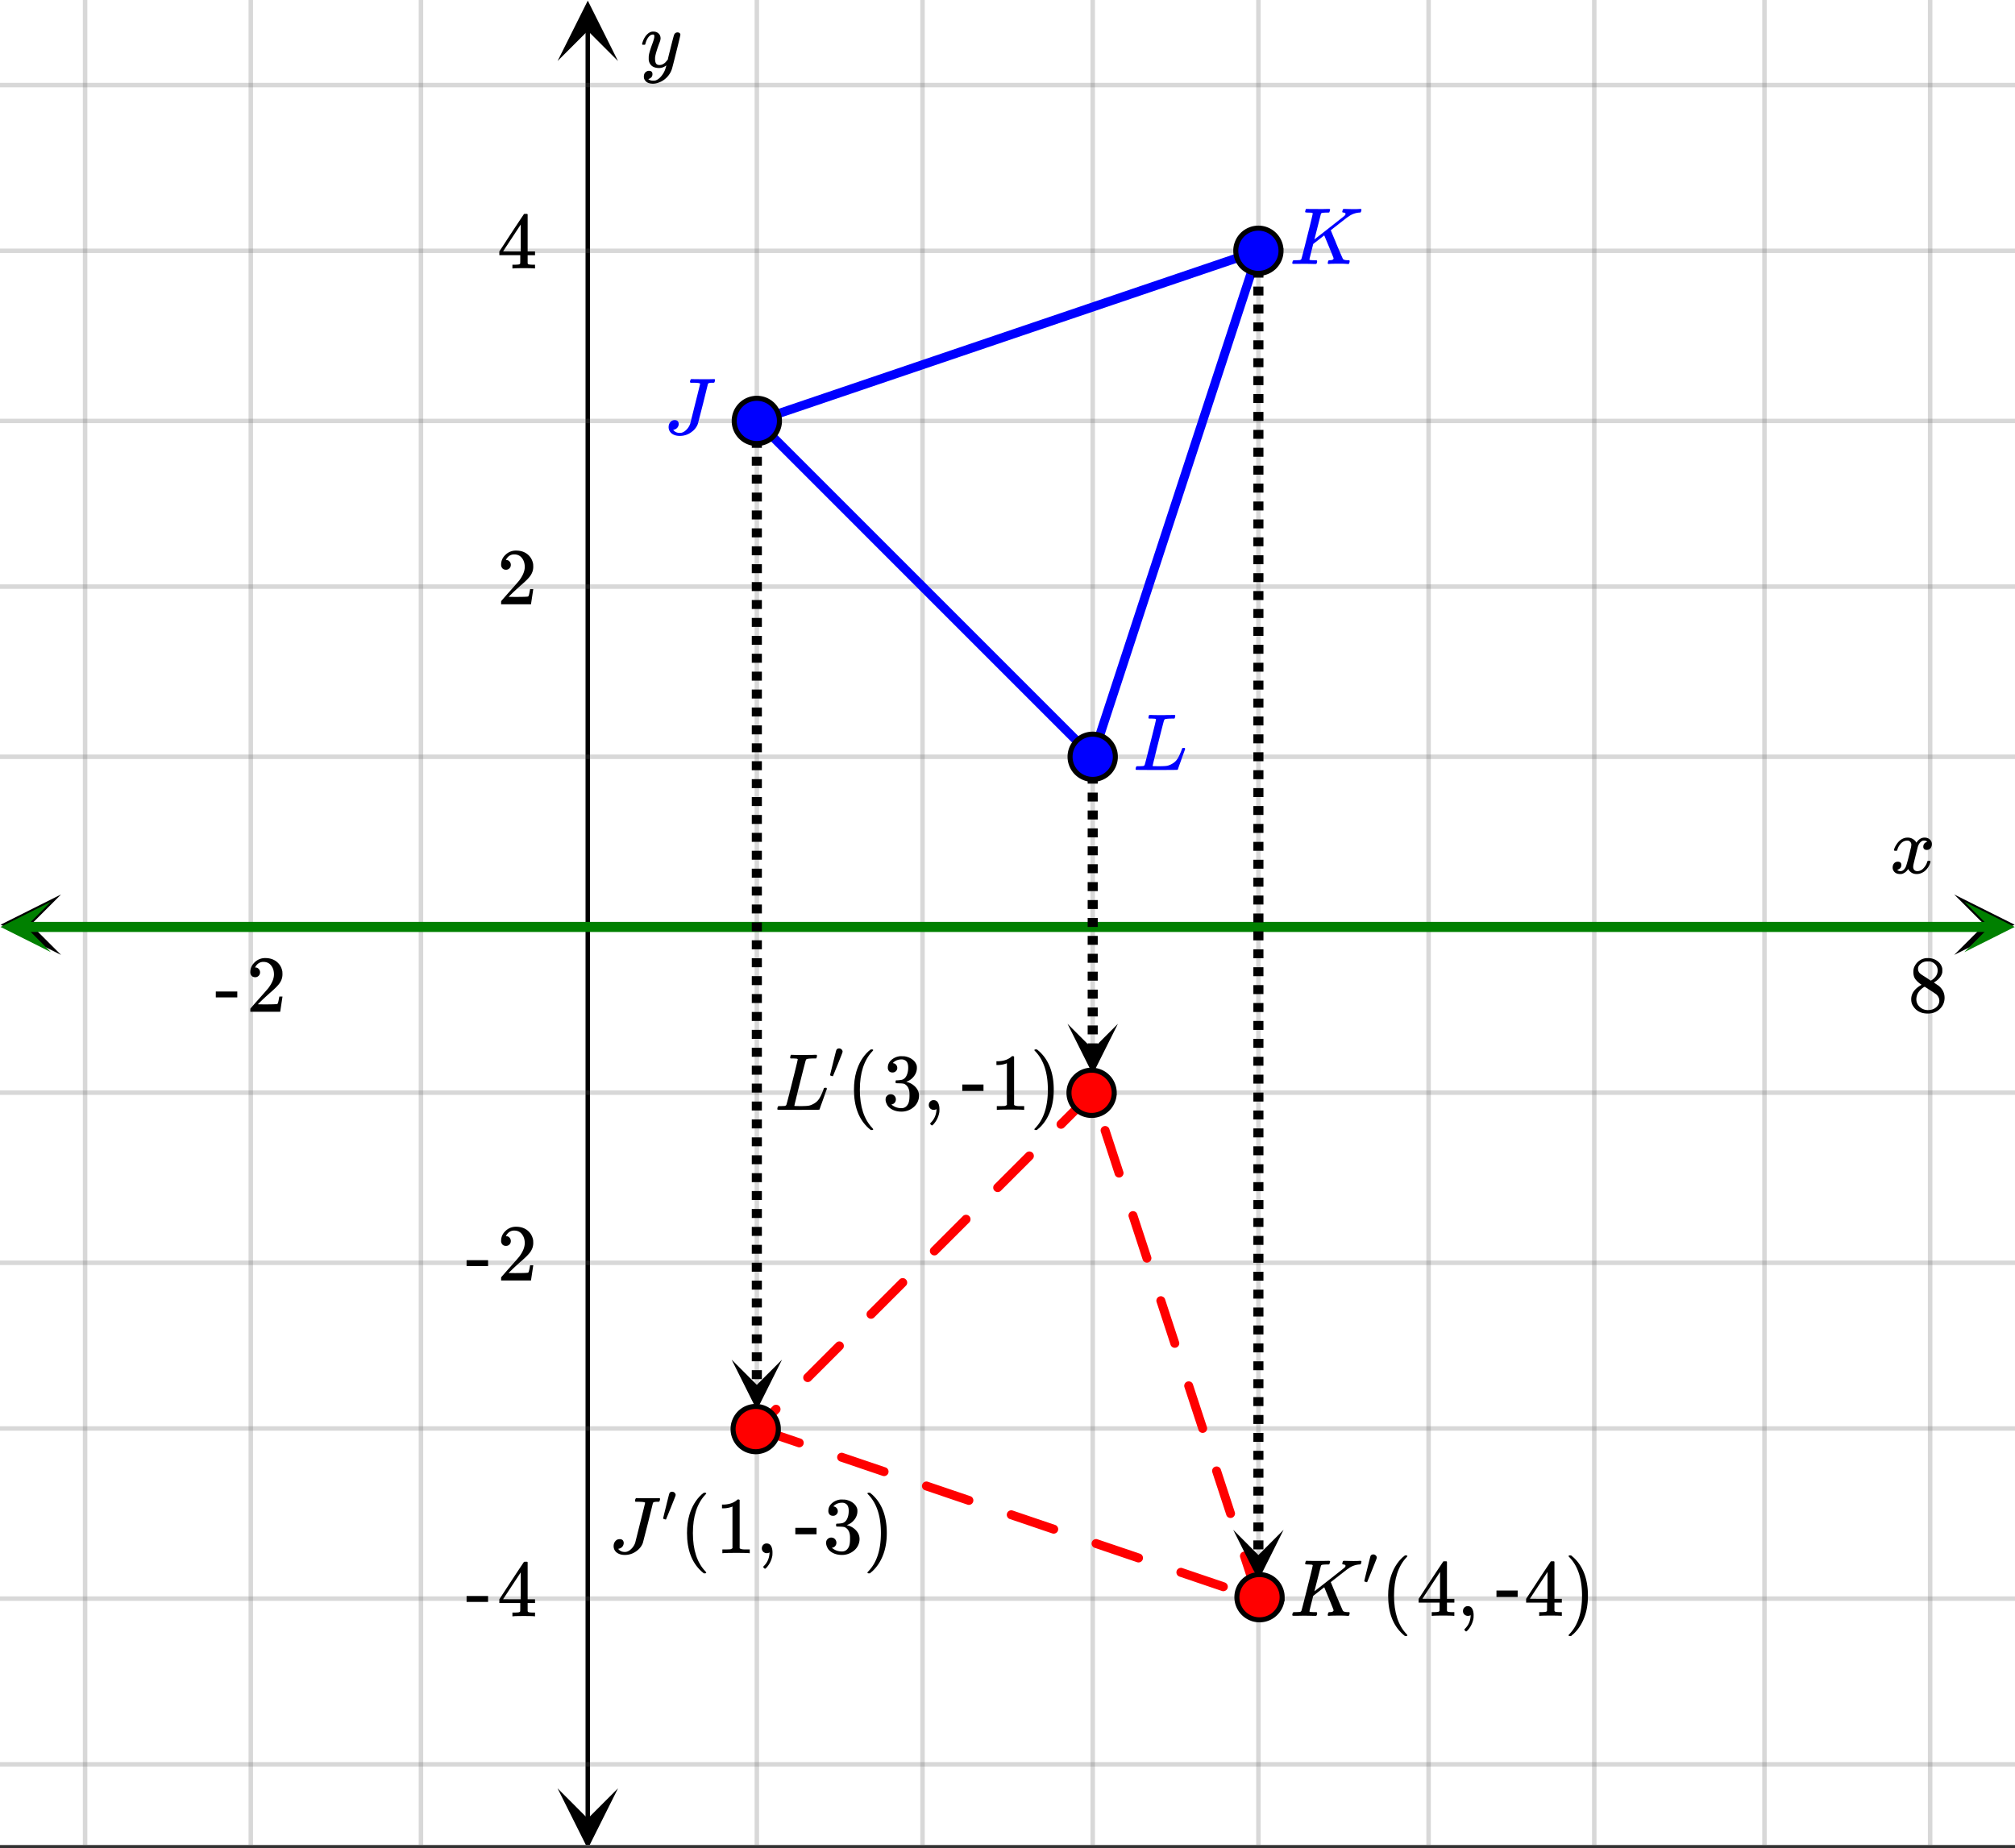 <svg xmlns="http://www.w3.org/2000/svg" xmlns:xlink="http://www.w3.org/1999/xlink" width="449.28" height="412.16" viewBox="0 0 336.96 309.12"><rect x="0" y="0" width="336.96" height="309.12" fill="#333333" stroke="none"/><defs><symbol overflow="visible" id="m"><path d="M.781-3.75C.727-3.8.703-3.848.703-3.89c.031-.25.172-.563.422-.938.414-.633.941-1.004 1.578-1.11.133-.007.235-.015.297-.015.313 0 .598.086.86.25.269.156.46.355.578.594.113-.157.187-.25.218-.282.332-.375.711-.562 1.14-.562.364 0 .661.105.891.312.227.211.344.465.344.766 0 .281-.078.516-.234.703a.776.776 0 0 1-.625.281.64.64 0 0 1-.422-.14.521.521 0 0 1-.156-.39c0-.415.222-.696.672-.845a.58.58 0 0 0-.141-.093.705.705 0 0 0-.39-.094.91.91 0 0 0-.266.031c-.336.149-.586.445-.75.89-.032.075-.164.579-.39 1.516-.231.93-.356 1.45-.376 1.563a1.827 1.827 0 0 0-.047.406c0 .211.063.383.188.516.125.125.289.187.5.187.383 0 .726-.16 1.031-.484.3-.32.508-.676.625-1.063.02-.082.04-.129.063-.14.03-.02.109-.031.234-.031.164 0 .25.039.25.109 0 .012-.012.058-.031.14-.149.563-.461 1.055-.938 1.47-.43.323-.875.484-1.344.484-.625 0-1.101-.282-1.421-.844-.262.406-.594.68-1 .812-.086.02-.2.032-.344.032-.524 0-.89-.188-1.11-.563a.953.953 0 0 1-.14-.531c0-.27.078-.5.234-.688a.798.798 0 0 1 .625-.28c.395 0 .594.187.594.562 0 .336-.164.574-.484.718a.359.359 0 0 1-.063.047l-.078.031c-.012.012-.024.016-.031.016h-.032c0 .031.063.074.188.125a.817.817 0 0 0 .36.078c.32 0 .597-.203.827-.61.102-.163.282-.75.532-1.75.05-.206.109-.437.171-.687.063-.257.11-.457.141-.593.031-.133.05-.211.063-.235a2.86 2.86 0 0 0 .078-.531.678.678 0 0 0-.188-.5.613.613 0 0 0-.484-.203c-.406 0-.762.156-1.063.469a2.562 2.562 0 0 0-.609 1.078c-.012.074-.031.12-.063.14a.752.752 0 0 1-.218.016zm0 0"/></symbol><symbol overflow="visible" id="q"><path d="M6.234-5.813c.125 0 .227.04.313.11.094.062.14.152.14.266 0 .117-.226 1.058-.671 2.828C5.578-.836 5.328.133 5.266.312a3.459 3.459 0 0 1-.688 1.22 3.641 3.641 0 0 1-1.11.874c-.491.239-.945.36-1.359.36-.687 0-1.152-.22-1.39-.657-.094-.125-.14-.304-.14-.53 0-.306.085-.544.265-.72.187-.168.379-.25.578-.25.394 0 .594.188.594.563 0 .332-.157.578-.47.734a.298.298 0 0 1-.062.032.295.295 0 0 0-.078.03c-.011.009-.023.016-.031.016L1.328 2c.031.05.129.11.297.172.133.05.273.078.422.078h.11c.155 0 .273-.012.359-.031.332-.094.648-.324.953-.688A3.69 3.69 0 0 0 4.188.25c.093-.3.14-.477.14-.531 0-.008-.012-.004-.031.015a.358.358 0 0 1-.078.047c-.336.239-.703.36-1.11.36-.46 0-.84-.106-1.14-.313-.293-.219-.48-.531-.563-.937a2.932 2.932 0 0 1-.015-.407c0-.218.007-.382.03-.5.063-.394.266-1.054.61-1.984.196-.531.297-.898.297-1.11a.838.838 0 0 0-.031-.265c-.024-.05-.074-.078-.156-.078h-.063c-.21 0-.406.094-.594.281-.293.293-.511.727-.656 1.297 0 .012-.008.027-.015.047a.188.188 0 0 1-.032.047l-.015.015c-.012.012-.028.016-.047.016h-.36C.305-3.8.281-3.836.281-3.86a.97.97 0 0 1 .047-.203c.188-.625.469-1.113.844-1.468.3-.282.617-.422.953-.422.383 0 .688.105.906.312.227.2.344.485.344.86-.023.168-.04.261-.047.281 0 .055-.07.246-.203.578-.367 1-.586 1.735-.656 2.203a1.857 1.857 0 0 0-.016.297c0 .344.05.61.156.797.114.18.313.266.594.266.207 0 .406-.051.594-.157a1.84 1.84 0 0 0 .422-.328c.093-.101.21-.242.36-.422a32.833 32.833 0 0 1 .25-1.063c.093-.35.175-.687.25-1 .343-1.35.534-2.062.577-2.124a.592.592 0 0 1 .578-.36zm0 0"/></symbol><symbol overflow="visible" id="s"><path d="M6.031-8.422c0-.113-.418-.172-1.25-.172h-.343c-.055-.039-.086-.078-.094-.11-.012-.03 0-.112.031-.25a.647.647 0 0 1 .14-.25h.235c.363.013 1.02.017 1.969.017h.875c.351-.008.601-.016.75-.016.101 0 .16.027.172.078.007.031.015.055.015.063 0 .023-.011.085-.031.187-.043.148-.078.23-.11.25-.03.023-.117.031-.25.031h-.124c-.387 0-.61.063-.672.188-.032.125-.309 1.242-.828 3.344-.575 2.23-.86 3.343-.86 3.343-.199.555-.578 1.028-1.14 1.422a3.18 3.18 0 0 1-1.891.594c-.543 0-.992-.137-1.344-.406a1.332 1.332 0 0 1-.515-1.079c0-.312.093-.582.28-.812a.908.908 0 0 1 .735-.344c.407 0 .63.2.672.594a1 1 0 0 1-.219.656.991.991 0 0 1-.578.344c-.074.012-.11.027-.11.047 0 .012.032.047.095.11.238.261.578.39 1.015.39.344 0 .676-.149 1-.453.332-.301.57-.664.719-1.094.031-.113.313-1.238.844-3.375.539-2.133.812-3.234.812-3.297zm0 0"/></symbol><symbol overflow="visible" id="A"><path d="M3.844-8.469c0-.008-.008-.02-.016-.031a.084.084 0 0 0-.047-.016c-.011-.007-.027-.02-.047-.03a.291.291 0 0 0-.093-.017c-.032-.007-.063-.015-.094-.015H3.343a.582.582 0 0 0-.14-.016h-.125c-.312 0-.48-.031-.5-.094-.012-.019 0-.093.031-.218.04-.164.079-.266.11-.297h.234c.363.012.973.015 1.828.015h.89c.384-.007.665-.015.845-.015.156 0 .234.039.234.11a.47.47 0 0 1-.047.187c-.043.187-.086.289-.125.297-.031.011-.172.015-.422.015-.492.012-.773.043-.843.094a.53.53 0 0 0-.094.094L4.125-4.11c.008 0 .836-.645 2.484-1.938 1.657-1.3 2.5-1.969 2.532-2 .125-.125.187-.226.187-.312 0-.133-.11-.211-.328-.235-.148 0-.219-.047-.219-.14 0-.02.016-.086.047-.204a.817.817 0 0 1 .063-.187c.02-.05.093-.078.218-.078.145 0 .383.008.72.015.343.012.624.016.843.016.476 0 .812-.008 1-.031.125 0 .207.008.25.015.039.012.062.055.062.126 0 .042-.015.12-.046.234a.821.821 0 0 1-.063.172c-.023.043-.105.062-.25.062a3.43 3.43 0 0 0-1.828.688l-.172.11c-.023.01-.484.37-1.39 1.077-.907.711-1.368 1.07-1.376 1.078l.125.297.375.907c.176.406.332.789.47 1.14.675 1.594 1.034 2.418 1.077 2.469.02.023.047.043.078.062.125.086.352.133.688.141h.281a.38.38 0 0 1 .063.125c.007.012 0 .094-.032.25A.551.551 0 0 1 9.86 0h-.156a14.908 14.908 0 0 0-1.281-.047c-1.063 0-1.68.016-1.844.047h-.125c-.062-.05-.101-.086-.11-.11 0-.019.016-.1.048-.25a.558.558 0 0 1 .093-.218c.032-.031.086-.047.172-.047.446 0 .672-.11.672-.328 0-.05-.262-.703-.781-1.953l-.781-1.875-1.844 1.437-.313 1.25C3.4-1.258 3.297-.82 3.297-.78c0 .054.015.086.047.094.062.03.304.054.734.062H4.5a.57.57 0 0 1 .078.156.888.888 0 0 1-.094.406C4.441-.02 4.375 0 4.281 0c-.156 0-.433-.004-.828-.016-.387-.007-.73-.015-1.031-.015-.281 0-.61.008-.985.015h-.78c-.118 0-.188-.02-.22-.062C.426-.118.422-.141.422-.141c0-.02.008-.086.031-.203.04-.133.078-.21.11-.234.039-.031.144-.047.312-.047.238 0 .508-.008.813-.031.125-.031.207-.086.25-.172.03-.031.351-1.274.968-3.735.625-2.468.938-3.769.938-3.906zm0 0"/></symbol><symbol overflow="visible" id="B"><path d="M3.844-8.469c0-.008-.008-.02-.016-.031a.084.084 0 0 0-.047-.016c-.011-.007-.027-.02-.047-.03a.291.291 0 0 0-.093-.017c-.032-.007-.063-.015-.094-.015H3.343a.582.582 0 0 0-.14-.016h-.531c-.043-.008-.07-.039-.078-.094-.024-.019-.016-.097.015-.234.04-.176.079-.27.11-.281h.203c.488.023 1.062.031 1.719.031h.53c.24-.008.411-.015.516-.015h.485c.195-.008.348-.016.453-.016h.359c.051.055.079.09.079.11.007.023 0 .105-.032.25a.58.58 0 0 1-.11.25h-.515c-.625.011-.992.054-1.093.124-.063.031-.125.164-.188.39a248.53 248.53 0 0 0-.906 3.548c-.149.586-.305 1.21-.469 1.875a95.478 95.478 0 0 1-.36 1.469l-.109.484c0 .043.035.062.11.062.082 0 .347.008.796.016.676 0 1.157-.02 1.438-.063.281-.039.594-.16.938-.359.363-.207.656-.484.875-.828.218-.352.437-.816.656-1.39.062-.176.11-.301.14-.376a.458.458 0 0 1 .235-.046h.172a.57.57 0 0 1 .078.156c0 .023-.094.289-.281.797-.18.511-.372 1.054-.579 1.625-.21.574-.324.902-.343.984-.032.055-.059.086-.079.094C7.415-.008 6.258 0 3.97 0 1.676 0 .516-.008.484-.031c-.03-.02-.046-.055-.046-.11 0-.062.003-.125.015-.187.05-.164.098-.258.14-.281a.954.954 0 0 1 .204-.016h.078c.238 0 .508-.008.813-.031.125-.031.207-.086.25-.172.03-.031.351-1.274.968-3.735.625-2.468.938-3.769.938-3.906zm0 0"/></symbol><symbol overflow="visible" id="n"><path d="M2.313-4.516c-.438-.289-.778-.593-1.016-.906-.242-.312-.36-.723-.36-1.234 0-.383.07-.707.22-.969.195-.406.488-.734.874-.984.383-.25.82-.375 1.313-.375.613 0 1.144.164 1.594.484.445.324.722.734.828 1.234.007.055.015.164.015.329 0 .199-.008.328-.015.39-.137.594-.547 1.11-1.235 1.547l-.156.11c.5.343.758.523.781.53.664.544 1 1.215 1 2.016 0 .73-.265 1.356-.797 1.875-.53.508-1.199.766-2 .766C2.254.297 1.441-.11.922-.922c-.23-.32-.344-.71-.344-1.172 0-.976.578-1.785 1.735-2.422zM5-6.922c0-.383-.125-.71-.375-.984a1.69 1.69 0 0 0-.922-.516h-.437c-.48 0-.883.164-1.204.485-.23.21-.343.453-.343.734 0 .387.164.695.5.922.039.043.328.23.86.562l.78.516c.008-.008.067-.047.172-.11a2.95 2.95 0 0 0 .25-.187C4.758-5.883 5-6.36 5-6.922zM1.437-2.109c0 .523.192.96.579 1.312a2.01 2.01 0 0 0 1.359.516c.363 0 .695-.07 1-.219.3-.156.531-.36.688-.61.144-.226.218-.472.218-.734 0-.383-.156-.726-.468-1.031-.075-.07-.45-.328-1.125-.766l-.407-.265C3.133-4 3.02-4.07 2.937-4.125l-.109-.063-.156.079c-.563.367-.938.812-1.125 1.343-.074.243-.11.461-.11.657zm0 0"/></symbol><symbol overflow="visible" id="o"><path d="M.14-2.406v-.985h3.594v.985zm0 0"/></symbol><symbol overflow="visible" id="p"><path d="M1.484-5.781c-.25 0-.449-.078-.593-.235a.872.872 0 0 1-.22-.609c0-.645.243-1.195.735-1.656a2.46 2.46 0 0 1 1.766-.703c.77 0 1.41.21 1.922.625.508.418.82.964.937 1.64.008.168.016.32.016.453 0 .524-.156 1.012-.469 1.47-.25.374-.758.89-1.516 1.546-.324.281-.777.695-1.359 1.234l-.781.766 1.016.016c1.414 0 2.164-.024 2.25-.079.039-.007.085-.101.14-.28.031-.095.094-.4.188-.923v-.03h.53v.03l-.374 2.47V0h-5v-.25c0-.188.008-.29.031-.313.008-.007.383-.437 1.125-1.28.977-1.095 1.61-1.813 1.89-2.157.602-.82.907-1.57.907-2.25 0-.594-.156-1.086-.469-1.484-.312-.407-.746-.61-1.297-.61-.523 0-.945.235-1.265.703-.024.032-.047.079-.078.141a.274.274 0 0 0-.047.078c0 .012.02.016.062.016a.68.68 0 0 1 .547.25.801.801 0 0 1 .219.562c0 .23-.078.422-.235.578a.76.76 0 0 1-.578.235zm0 0"/></symbol><symbol overflow="visible" id="r"><path d="M6.234 0c-.125-.031-.71-.047-1.75-.047-1.074 0-1.671.016-1.796.047h-.126v-.625h.422c.383-.008.618-.031.704-.063a.286.286 0 0 0 .171-.14c.008-.008.016-.25.016-.719v-.672h-3.5v-.625l2.031-3.11A431.58 431.58 0 0 1 4.5-9.108c.02-.008.113-.016.281-.016h.25l.078.078v6.203h1.235v.625H5.109V-.89a.25.25 0 0 0 .079.157c.07.062.328.101.765.109h.39V0zm-2.28-2.844v-4.5L1-2.859l1.469.015zm0 0"/></symbol><symbol overflow="visible" id="t"><path d="M4.484 3.25c0 .082-.078.125-.234.125h-.172l-.39-.328C2.07 1.578 1.265-.563 1.265-3.375c0-1.094.129-2.094.39-3C2.07-7.789 2.75-8.93 3.688-9.797c.07-.05.144-.11.218-.172.082-.07.14-.117.172-.14h.172c.102 0 .164.015.188.046.03.024.046.047.046.079 0 .03-.046.093-.14.187C2.945-8.317 2.25-6.172 2.25-3.359c0 2.804.695 4.937 2.094 6.406.093.101.14.172.14.203zm0 0"/></symbol><symbol overflow="visible" id="u"><path d="M5.61 0c-.157-.031-.872-.047-2.141-.047C2.207-.047 1.5-.03 1.344 0h-.157v-.625h.344c.52 0 .86-.008 1.016-.031.07-.008.18-.067.328-.172v-6.969c-.023 0-.059.016-.11.047a4.134 4.134 0 0 1-1.39.25h-.25v-.625h.25c.758-.02 1.39-.188 1.89-.5a2.46 2.46 0 0 0 .422-.313c.008-.03.063-.046.157-.046a.36.36 0 0 1 .234.078v8.078c.133.137.43.203.89.203h.798V0zm0 0"/></symbol><symbol overflow="visible" id="v"><path d="M1.281-.234a.767.767 0 0 1-.234-.563c0-.226.07-.422.219-.578a.768.768 0 0 1 .578-.25c.343 0 .593.148.75.438.156.28.234.64.234 1.078a8.8 8.8 0 0 1-.015.468 4.012 4.012 0 0 1-.985 2.063c-.137.125-.219.187-.25.187s-.09-.043-.172-.125c-.086-.074-.125-.132-.125-.171 0-.043.047-.11.14-.204.552-.562.852-1.25.907-2.062v-.172c-.012 0-.039.016-.078.047A.829.829 0 0 1 1.89 0a.85.85 0 0 1-.609-.234zm0 0"/></symbol><symbol overflow="visible" id="x"><path d="M1.719-6.25c-.25 0-.446-.07-.578-.219a.863.863 0 0 1-.204-.593c0-.508.196-.938.594-1.282a2.566 2.566 0 0 1 1.407-.625h.203c.312 0 .507.008.593.016.301.043.602.137.907.281.593.305.968.727 1.125 1.266.02.093.03.218.03.375 0 .523-.167.996-.5 1.422-.323.418-.73.714-1.218.89-.055.024-.055.04 0 .047.008 0 .05.012.125.031.55.157 1.016.446 1.39.86.376.418.563.89.563 1.422 0 .367-.086.718-.25 1.062-.218.461-.574.84-1.062 1.14-.492.302-1.04.454-1.64.454-.595 0-1.122-.125-1.579-.375-.46-.25-.766-.586-.922-1.016a1.45 1.45 0 0 1-.14-.656c0-.25.082-.453.25-.61a.831.831 0 0 1 .609-.25c.25 0 .453.087.61.25.163.169.25.372.25.61 0 .21-.063.39-.188.547a.768.768 0 0 1-.469.281l-.094.031c.489.407 1.047.61 1.672.61.5 0 .875-.239 1.125-.719.156-.29.234-.742.234-1.36v-.265c0-.852-.292-1.426-.875-1.719-.124-.05-.398-.082-.812-.093l-.563-.016-.046-.031c-.024-.02-.032-.086-.032-.204 0-.113.008-.18.032-.203.03-.03.054-.046.078-.046.25 0 .508-.02.781-.063.395-.05.695-.27.906-.656.207-.395.313-.867.313-1.422 0-.582-.157-.973-.469-1.172a1.131 1.131 0 0 0-.64-.188c-.45 0-.844.122-1.188.36l-.125.094a.671.671 0 0 0-.094.109l-.047.047a.88.88 0 0 0 .094.031c.176.024.328.11.453.266.125.148.188.32.188.515a.715.715 0 0 1-.235.547.76.76 0 0 1-.562.219zm0 0"/></symbol><symbol overflow="visible" id="y"><path d="M.813-10.094l.046-.015h.297l.375.312C3.156-8.317 3.97-6.176 3.97-3.375c0 1.105-.133 2.105-.39 3C3.16 1.039 2.476 2.18 1.53 3.047c-.062.05-.136.11-.218.172-.075.07-.125.125-.157.156H1a.547.547 0 0 1-.219-.031c-.031-.024-.047-.07-.047-.14.008 0 .063-.06.157-.173C2.285 1.582 2.984-.55 2.984-3.375c0-2.82-.699-4.957-2.093-6.406-.094-.102-.149-.16-.157-.172 0-.07.024-.117.079-.14zm0 0"/></symbol><symbol overflow="visible" id="w"><path d="M.656-4.234h3.547v1.078H.656zm0 0"/></symbol><symbol overflow="visible" id="z"><path d="M1.781-5.031c.157 0 .29.058.407.172a.485.485 0 0 1 .171.359.547.547 0 0 1-.03.14c0 .044-.263.712-.782 2C1.023-1.065.757-.413.75-.405c-.012.011-.027.015-.047.015A.734.734 0 0 1 .5-.437C.344-.488.266-.523.266-.547c0-.039.164-.734.5-2.078.332-1.352.515-2.063.546-2.125.083-.188.239-.281.47-.281zm0 0"/></symbol><clipPath id="a"><path d="M0 0h336.96v308.543H0zm0 0"/></clipPath><clipPath id="b"><path d="M.102 149.59H11V160H.102zm0 0"/></clipPath><clipPath id="c"><path d="M326.79 149.59h10.17V160h-10.17zm0 0"/></clipPath><clipPath id="d"><path d="M13 0h311v308.543H13zm0 0"/></clipPath><clipPath id="e"><path d="M93.238 299H104v9.543H93.238zm0 0"/></clipPath><clipPath id="f"><path d="M93.238 0H104v10.21H93.238zm0 0"/></clipPath><clipPath id="g"><path d="M0 13h336.96v283H0zm0 0"/></clipPath><clipPath id="h"><path d="M.086 150.809H9V160H.086zm0 0"/></clipPath><clipPath id="i"><path d="M328.492 150.809h8.469V160h-8.469zm0 0"/></clipPath><clipPath id="j"><path d="M122 227.39h8.773V236H122zm0 0"/></clipPath><clipPath id="k"><path d="M206 255.848h8.648V265H206zm0 0"/></clipPath><clipPath id="l"><path d="M178 171.223h8.941V180H178zm0 0"/></clipPath></defs><g clip-path="url(#a)" fill="#fff"><path d="M0 0h337v309.293H0zm0 0"/><path d="M0 0h337v309.293H0zm0 0"/></g><path d="M5.055 154.645h326.89" fill="none" stroke="#000" stroke-width=".749"/><g clip-path="url(#b)"><path d="M10.21 149.59L.103 154.645l10.109 5.054-5.055-5.054zm0 0"/></g><g clip-path="url(#c)"><path d="M326.79 149.59l10.108 5.055-10.109 5.054 5.055-5.054zm0 0"/></g><g clip-path="url(#d)"><path d="M126.563 0v309.293M154.27 0v309.293M182.73 0v309.293M210.439 0v309.293M238.895 0v309.293M266.605 0v309.293M295.064 0v309.293M322.77 0v309.293M70.395 0v309.293M41.938 0v309.293M14.23 0v309.293" fill="none" stroke-linecap="round" stroke-linejoin="round" stroke="#666" stroke-opacity=".251" stroke-width=".749"/></g><path d="M98.293 304.234V5.054" fill="none" stroke="#000" stroke-width=".749"/><g clip-path="url(#e)"><path d="M93.238 299.078l5.055 10.113 5.055-10.113-5.055 5.059zm0 0"/></g><g clip-path="url(#f)"><path d="M93.238 10.21L98.293.103l5.055 10.109-5.055-5.055zm0 0"/></g><g clip-path="url(#g)"><path d="M0 126.563h337M0 98.105h337M0 70.395h337M0 41.938h337M0 14.23h337M0 182.73h337M0 211.189h337M0 238.895h337M0 267.352h337M0 295.062h337" fill="none" stroke-linecap="round" stroke-linejoin="round" stroke="#666" stroke-opacity=".251" stroke-width=".749"/></g><path d="M210.438 267.352L182.73 182.73M209.727 267.586l-2.332-7.117a.742.742 0 0 1 .042-.57.743.743 0 0 1 .438-.376.742.742 0 0 1 .57.043.743.743 0 0 1 .375.438l2.328 7.117a.71.71 0 0 1-.043.57.735.735 0 0 1-.433.375.736.736 0 0 1-.574-.046.706.706 0 0 1-.371-.434zm-4.66-14.234l-2.333-7.118a.725.725 0 0 1 .043-.57.732.732 0 0 1 .438-.375.726.726 0 0 1 .57.047c.184.09.309.238.375.434l2.328 7.117a.71.71 0 0 1-.043.57.75.75 0 0 1-1.008.332.724.724 0 0 1-.37-.437zm-4.66-14.235L198.073 232a.725.725 0 0 1 .043-.57.732.732 0 0 1 .438-.375.726.726 0 0 1 .57.047c.184.09.309.238.371.433l2.332 7.117a.725.725 0 0 1-.043.57.732.732 0 0 1-.437.376.725.725 0 0 1-.57-.043.713.713 0 0 1-.372-.438zm-4.665-14.234l-2.328-7.117a.71.71 0 0 1 .043-.57.735.735 0 0 1 .434-.376.736.736 0 0 1 .574.047.717.717 0 0 1 .37.434l2.333 7.117a.725.725 0 0 1-.043.57.732.732 0 0 1-.438.375.725.725 0 0 1-.57-.043.732.732 0 0 1-.375-.437zm-4.66-14.235l-2.328-7.117a.71.71 0 0 1 .043-.57.717.717 0 0 1 .433-.371c.2-.067.387-.05.575.043a.717.717 0 0 1 .37.433l2.333 7.118a.726.726 0 0 1-.047.57.712.712 0 0 1-.434.375.725.725 0 0 1-.57-.043.732.732 0 0 1-.375-.438zm-4.66-14.234l-2.328-7.117a.71.71 0 0 1 .043-.57.717.717 0 0 1 .433-.372.71.71 0 0 1 .57.043.723.723 0 0 1 .376.434l2.332 7.117a.726.726 0 0 1-.047.57.723.723 0 0 1-.434.376.725.725 0 0 1-.57-.043.72.72 0 0 1-.375-.438zm0 0M182.73 182.73l-56.167 56.165M183.258 183.258l-5.293 5.297a.735.735 0 0 1-.531.218.735.735 0 0 1-.532-.218.735.735 0 0 1-.218-.532.72.72 0 0 1 .218-.527l5.297-5.297a.728.728 0 0 1 .531-.219.72.72 0 0 1 .528.22.713.713 0 0 1 .219.53c0 .208-.07.383-.22.528zm-10.59 10.59l-5.297 5.297a.72.72 0 0 1-.527.218.735.735 0 0 1-.531-.218.728.728 0 0 1-.22-.532c0-.203.075-.383.22-.527l5.296-5.297a.72.72 0 0 1 .528-.219c.207 0 .383.075.531.22a.735.735 0 0 1 .219.53.72.72 0 0 1-.219.528zm-10.59 10.593l-5.297 5.293a.713.713 0 0 1-.531.22.705.705 0 0 1-.527-.22.705.705 0 0 1-.22-.527.72.72 0 0 1 .22-.531l5.293-5.293a.723.723 0 0 1 .53-.223c.208 0 .384.074.532.223a.72.72 0 0 1 .219.527.735.735 0 0 1-.219.531zm-10.594 10.59l-5.293 5.297a.735.735 0 0 1-.53.219.72.72 0 0 1-.528-.219.723.723 0 0 1-.223-.531c0-.207.074-.383.223-.531l5.293-5.293a.72.72 0 0 1 .531-.22c.207 0 .383.071.527.22.149.144.223.32.223.527a.717.717 0 0 1-.223.531zm-10.59 10.59l-5.296 5.297a.72.72 0 0 1-.528.219.735.735 0 0 1-.53-.219.735.735 0 0 1-.22-.531.72.72 0 0 1 .22-.528l5.296-5.297a.728.728 0 0 1 .531-.218c.203 0 .383.074.528.219a.72.72 0 0 1 .218.53c0 .208-.07.384-.218.528zm-10.59 10.594l-3.214 3.21a.72.72 0 0 1-.528.22.735.735 0 0 1-.53-.22.735.735 0 0 1-.22-.53.72.72 0 0 1 .22-.528l3.214-3.215a.72.72 0 0 1 .527-.218c.207 0 .383.074.532.218a.735.735 0 0 1 .218.532.735.735 0 0 1-.218.53zm0 0M126.563 238.895l83.874 28.457" fill="red"/><path d="M126.805 238.188l7.09 2.406c.195.066.34.191.43.375a.719.719 0 0 1 .038.574.711.711 0 0 1-.379.43.708.708 0 0 1-.57.039l-7.094-2.407a.711.711 0 0 1-.43-.378.725.725 0 0 1-.038-.57.742.742 0 0 1 .378-.434.734.734 0 0 1 .575-.036zM140.988 243l7.09 2.406c.195.067.34.192.43.375a.719.719 0 0 1 .039.574.711.711 0 0 1-.379.43.708.708 0 0 1-.57.04l-7.094-2.407a.711.711 0 0 1-.43-.379.725.725 0 0 1-.039-.57.73.73 0 0 1 .38-.434.734.734 0 0 1 .573-.035zm14.184 4.813l7.09 2.406c.195.066.34.191.43.375a.719.719 0 0 1 .038.574.711.711 0 0 1-.378.43.725.725 0 0 1-.57.039l-7.095-2.407a.724.724 0 0 1-.43-.378.725.725 0 0 1-.038-.57.73.73 0 0 1 .379-.434.734.734 0 0 1 .574-.036zm14.183 4.812l7.09 2.406c.196.067.34.192.43.375a.719.719 0 0 1 .04.574.711.711 0 0 1-.38.43.725.725 0 0 1-.57.04l-7.094-2.407a.723.723 0 0 1-.43-.379.726.726 0 0 1-.039-.57.73.73 0 0 1 .38-.434.734.734 0 0 1 .573-.035zm14.184 4.813l7.09 2.402c.195.066.34.195.43.379a.719.719 0 0 1 .039.574.711.711 0 0 1-.38.43.725.725 0 0 1-.57.039l-7.093-2.407a.723.723 0 0 1-.43-.378.734.734 0 0 1-.04-.575.735.735 0 0 1 .38-.43.717.717 0 0 1 .574-.034zm14.184 4.808l7.09 2.406c.195.067.34.196.43.38a.718.718 0 0 1 .038.573.722.722 0 0 1-.379.43.725.725 0 0 1-.57.04l-7.094-2.407a.723.723 0 0 1-.43-.379.734.734 0 0 1-.038-.574.723.723 0 0 1 .378-.43.734.734 0 0 1 .575-.039zm0 0" fill="red"/><path d="M210.438 41.938l-27.707 84.625M182.73 126.563l-56.167-56.168M126.563 70.395l83.875-28.457" fill="red" stroke-width="1.498" stroke-linecap="round" stroke="#00f"/><path d="M4.21 155.02h328.58" fill="none" stroke-width="1.685" stroke="green"/><g clip-path="url(#h)"><path d="M8.508 150.809l-8.422 4.21 8.422 4.215-4.211-4.214zm0 0" fill="green"/></g><g clip-path="url(#i)"><path d="M328.492 150.809l8.422 4.21-8.422 4.215 4.211-4.214zm0 0" fill="green"/></g><path d="M127.406 70.395v1.5h-1.687v-1.5m1.687 2.996v1.5h-1.687v-1.5m1.687 2.996v1.496h-1.687v-1.496m1.687 2.996v1.496h-1.687v-1.496m1.687 2.996v1.496h-1.687v-1.496m1.687 2.996v1.496h-1.687v-1.496m1.687 2.992v1.5h-1.687v-1.5m1.687 2.996v1.5h-1.687v-1.5m1.687 2.996v1.5h-1.687v-1.5m1.687 2.996v1.497h-1.687v-1.497m1.687 2.997v1.496h-1.687v-1.496m1.687 2.996v1.496h-1.687v-1.496m1.687 2.996v1.496h-1.687v-1.496m1.687 2.992v1.5h-1.687v-1.5m1.687 2.996v1.5h-1.687v-1.5m1.687 2.996v1.5h-1.687v-1.5m1.687 2.996v1.496h-1.687v-1.496m1.687 2.996v1.496h-1.687v-1.496m1.687 2.996v1.496h-1.687v-1.496m1.687 2.996v1.497h-1.687v-1.496m1.687 2.996v1.496h-1.687v-1.496m1.687 2.992v1.5h-1.687v-1.5m1.687 2.996v1.5h-1.687v-1.5m1.687 2.996v1.5h-1.687v-1.5m1.687 2.996v1.496h-1.687v-1.496m1.687 2.996v1.496h-1.687v-1.496m1.687 2.996v1.496h-1.687v-1.496m1.687 2.996v1.496h-1.687v-1.496m1.687 2.993v1.5h-1.687v-1.5m1.687 2.996v1.5h-1.687v-1.5m1.687 2.996v1.5h-1.687v-1.5m1.687 2.996v1.496h-1.687v-1.496m1.687 2.996v1.496h-1.687v-1.496m1.687 2.996v1.496h-1.687v-1.496m1.687 2.996v1.496h-1.687v-1.496m1.687 2.992v1.5h-1.687v-1.5m1.687 2.996v1.5h-1.687v-1.5m1.687 2.996v1.5h-1.687v-1.5m1.687 2.997v1.496h-1.687v-1.496m1.687 2.996v1.496h-1.687v-1.496m1.687 2.996v1.496h-1.687v-1.496m1.687 2.996v1.496h-1.687v-1.496m1.687 2.992v1.5h-1.687v-1.5m1.687 2.996v1.5h-1.687v-1.5m1.687 2.996v1.5h-1.687v-1.5m1.687 2.996v1.496h-1.687v-1.496m1.687 2.996v1.496h-1.687v-1.496m1.687 2.996v1.497h-1.687v-1.496m1.687 2.996v1.496h-1.687v-1.496m1.687 2.996v1.496h-1.687v-1.496m1.687 2.992v1.5h-1.687v-1.5m1.687 2.996v1.5h-1.687v-1.5m1.687 2.996v1.5h-1.687v-1.5m1.687 2.996v1.496h-1.687v-1.496"/><g clip-path="url(#j)"><path d="M130.773 227.39l-4.21 8.426-4.211-8.425 4.21 4.21zm0 0"/></g><path d="M211.281 41.938v1.5h-1.687v-1.5m1.687 2.996v1.496h-1.687v-1.496m1.687 2.996v1.496h-1.687V47.93m1.687 2.996v1.496h-1.687v-1.496m1.687 2.996v1.496h-1.687v-1.496m1.687 2.992v1.5h-1.687v-1.5m1.687 2.996v1.5h-1.687v-1.5m1.687 2.996v1.5h-1.687v-1.5m1.687 2.996v1.496h-1.687v-1.496m1.687 2.996v1.497h-1.687v-1.497m1.687 2.997v1.496h-1.687v-1.496m1.687 2.996v1.496h-1.687V74.89m1.687 2.992v1.5h-1.687v-1.5m1.687 2.996v1.5h-1.687v-1.5m1.687 2.996v1.5h-1.687v-1.5m1.687 2.996v1.496h-1.687v-1.496m1.687 2.996v1.496h-1.687v-1.496m1.687 2.996v1.496h-1.687v-1.496m1.687 2.996v1.496h-1.687V95.86m1.687 2.993v1.5h-1.687v-1.5m1.687 2.996v1.5h-1.687v-1.5m1.687 2.996v1.5h-1.687v-1.5m1.687 2.996v1.496h-1.687v-1.496m1.687 2.996v1.496h-1.687v-1.496m1.687 2.996v1.496h-1.687v-1.496m1.687 2.996v1.496h-1.687v-1.496m1.687 2.992v1.5h-1.687v-1.5m1.687 2.996v1.5h-1.687v-1.5m1.687 2.996v1.5h-1.687v-1.5m1.687 2.997v1.5h-1.687v-1.5m1.687 2.996v1.496h-1.687v-1.496m1.687 2.996v1.496h-1.687V134.8m1.687 2.996v1.496h-1.687v-1.496m1.687 2.996v1.496h-1.687v-1.496m1.687 2.992v1.5h-1.687v-1.5m1.687 2.996v1.5h-1.687v-1.5m1.687 2.996v1.5h-1.687v-1.5m1.687 2.996v1.497h-1.687v-1.497m1.687 2.997v1.496h-1.687v-1.496m1.687 2.996v1.496h-1.687v-1.496m1.687 2.996v1.496h-1.687v-1.496m1.687 2.992v1.5h-1.687v-1.5m1.687 2.996v1.5h-1.687v-1.5m1.687 2.996v1.5h-1.687v-1.5m1.687 2.996v1.496h-1.687v-1.496m1.687 2.996v1.496h-1.687v-1.496m1.687 2.996v1.496h-1.687v-1.496m1.687 2.996v1.497h-1.687v-1.497m1.687 2.993v1.5h-1.687v-1.5m1.687 2.996v1.5h-1.687v-1.5m1.687 2.996v1.5h-1.687v-1.5m1.687 2.996v1.496h-1.687v-1.496m1.687 2.996v1.496h-1.687v-1.496m1.687 2.996v1.496h-1.687v-1.496m1.687 2.996v1.496h-1.687V203.7m1.687 2.992v1.5h-1.687v-1.5m1.687 2.996v1.5h-1.687v-1.5m1.687 2.997v1.5h-1.687v-1.5m1.687 2.996v1.5h-1.687v-1.5m1.687 2.996v1.496h-1.687v-1.496m1.687 2.996v1.496h-1.687v-1.496m1.687 2.996v1.496h-1.687v-1.496m1.687 2.996v1.496h-1.687v-1.496m1.687 2.992v1.5h-1.687v-1.5m1.687 2.996v1.5h-1.687v-1.5m1.687 2.996v1.5h-1.687v-1.5m1.687 2.997v1.496h-1.687v-1.496m1.687 2.996v1.496h-1.687v-1.496m1.687 2.996v1.496h-1.687v-1.496m1.687 2.996v1.496h-1.687v-1.496m1.687 2.992v1.5h-1.687v-1.5m1.687 2.996v1.5h-1.687v-1.5m1.687 2.996v1.5h-1.687v-1.5"/><g clip-path="url(#k)"><path d="M214.648 255.848l-4.21 8.425-4.211-8.425 4.21 4.214zm0 0"/></g><path d="M183.57 126.563v1.496h-1.683v-1.496m1.683 2.996v1.496h-1.683v-1.496m1.683 2.996v1.496h-1.683v-1.496m1.683 2.996v1.496h-1.683v-1.496m1.683 2.992v1.5h-1.683v-1.5m1.683 2.996v1.5h-1.683v-1.5m1.683 2.996v1.5h-1.683v-1.5m1.683 2.996v1.496h-1.683v-1.496m1.683 2.996v1.496h-1.683v-1.496m1.683 2.996v1.497h-1.683v-1.497m1.683 2.997v1.496h-1.683v-1.496m1.683 2.992v1.5h-1.683v-1.5m1.683 2.996v1.5h-1.683v-1.5m1.683 2.996v1.5h-1.683v-1.5m1.683 2.996v1.496h-1.683V168.5m1.683 2.996v1.496h-1.683v-1.496m1.683 2.996v1.028h-1.683v-1.028"/><g clip-path="url(#l)"><path d="M186.941 171.223l-4.21 8.425-4.215-8.425 4.214 4.214zm0 0"/></g><path d="M130.156 238.996c0 .504-.093.985-.289 1.45a3.768 3.768 0 0 1-3.492 2.335 3.777 3.777 0 0 1-3.492-2.336 3.692 3.692 0 0 1-.29-1.449c0-.5.095-.98.29-1.445a3.768 3.768 0 0 1 3.492-2.336c.5 0 .984.098 1.445.289a3.768 3.768 0 0 1 2.047 2.047c.196.465.29.945.29 1.445zm0 0M214.406 267.113c0 .504-.093.985-.289 1.45a3.768 3.768 0 0 1-3.492 2.335 3.777 3.777 0 0 1-3.492-2.335 3.692 3.692 0 0 1-.29-1.45c0-.5.095-.98.29-1.445a3.768 3.768 0 0 1 3.492-2.336 3.777 3.777 0 0 1 3.492 2.336c.196.465.29.945.29 1.445zm0 0M186.324 182.762c0 .504-.097.984-.289 1.449-.191.46-.465.871-.82 1.227a3.718 3.718 0 0 1-1.227.82 3.74 3.74 0 0 1-1.445.285 3.76 3.76 0 0 1-2.676-1.105 3.758 3.758 0 0 1-1.105-2.676 3.67 3.67 0 0 1 .285-1.446c.191-.464.465-.875.82-1.226a3.758 3.758 0 0 1 1.227-.82 3.763 3.763 0 0 1 2.894 0c.465.191.871.464 1.227.82.355.351.629.762.82 1.226.192.461.29.946.29 1.446zm0 0" fill="red" stroke-width=".843" stroke="#000"/><path d="M130.344 70.395c0 .503-.094.984-.29 1.449a3.81 3.81 0 0 1-.816 1.226 3.734 3.734 0 0 1-1.23.82 3.74 3.74 0 0 1-1.445.286 3.773 3.773 0 0 1-2.676-1.106 3.76 3.76 0 0 1-1.105-2.676c0-.5.093-.984.284-1.445a3.8 3.8 0 0 1 2.047-2.047 3.777 3.777 0 0 1 4.942 2.047c.195.461.289.946.289 1.446zm0 0M214.219 41.938c0 .5-.094.984-.285 1.449-.196.46-.47.87-.82 1.226a3.885 3.885 0 0 1-1.227.82c-.465.192-.95.286-1.45.286s-.984-.094-1.445-.285a3.859 3.859 0 0 1-1.23-.82 3.81 3.81 0 0 1-1.106-2.676c0-.5.094-.985.29-1.446.19-.465.464-.875.816-1.23a3.785 3.785 0 0 1 1.23-.817c.461-.195.946-.289 1.446-.289s.984.094 1.449.29c.46.19.87.464 1.226.816.352.355.625.765.82 1.23.192.461.286.946.286 1.446zm0 0M186.512 126.563c0 .5-.098.984-.29 1.445a3.768 3.768 0 0 1-2.047 2.047c-.464.195-.944.289-1.444.289-.504 0-.985-.094-1.45-.29a3.768 3.768 0 0 1-2.336-3.491 3.777 3.777 0 0 1 1.11-2.676 3.76 3.76 0 0 1 2.676-1.105 3.754 3.754 0 0 1 2.671 1.105 3.777 3.777 0 0 1 1.11 2.676zm0 0" fill="#00f" stroke-width=".843" stroke="#000"/><use xlink:href="#m" x="316.031" y="146.033"/><use xlink:href="#n" x="319.027" y="169.211"/><use xlink:href="#o" x="35.947" y="169.211"/><use xlink:href="#p" x="41.189" y="169.211"/><use xlink:href="#q" x="107.091" y="11.233"/><use xlink:href="#p" x="83.127" y="101.063"/><use xlink:href="#r" x="83.127" y="44.896"/><use xlink:href="#o" x="77.884" y="214.145"/><use xlink:href="#p" x="83.127" y="214.145"/><use xlink:href="#o" x="77.884" y="270.311"/><use xlink:href="#r" x="83.127" y="270.311"/><use xlink:href="#s" x="101.849" y="259.752"/><use xlink:href="#t" x="113.62" y="259.752"/><use xlink:href="#u" x="119.612" y="259.752"/><use xlink:href="#v" x="126.352" y="259.752"/><use xlink:href="#w" x="132.343" y="259.752"/><use xlink:href="#x" x="137.585" y="259.752"/><use xlink:href="#y" x="144.325" y="259.752"/><use xlink:href="#z" x="110.625" y="254.51"/><use xlink:href="#A" x="215.68" y="270.237"/><use xlink:href="#t" x="230.868" y="270.237"/><use xlink:href="#r" x="236.86" y="270.237"/><use xlink:href="#v" x="243.6" y="270.237"/><use xlink:href="#w" x="249.591" y="270.237"/><use xlink:href="#r" x="254.833" y="270.237"/><use xlink:href="#y" x="261.573" y="270.237"/><use xlink:href="#z" x="227.873" y="264.994"/><use xlink:href="#B" x="129.558" y="185.612"/><use xlink:href="#t" x="141.54" y="185.612"/><use xlink:href="#x" x="147.531" y="185.612"/><use xlink:href="#v" x="154.271" y="185.612"/><use xlink:href="#w" x="160.262" y="185.612"/><use xlink:href="#u" x="165.504" y="185.612"/><use xlink:href="#y" x="172.244" y="185.612"/><use xlink:href="#z" x="138.544" y="180.37"/><use xlink:href="#s" x="111.046" y="72.605" fill="#00f"/><use xlink:href="#A" x="215.68" y="44.147" fill="#00f"/><use xlink:href="#B" x="189.469" y="128.771" fill="#00f"/></svg>